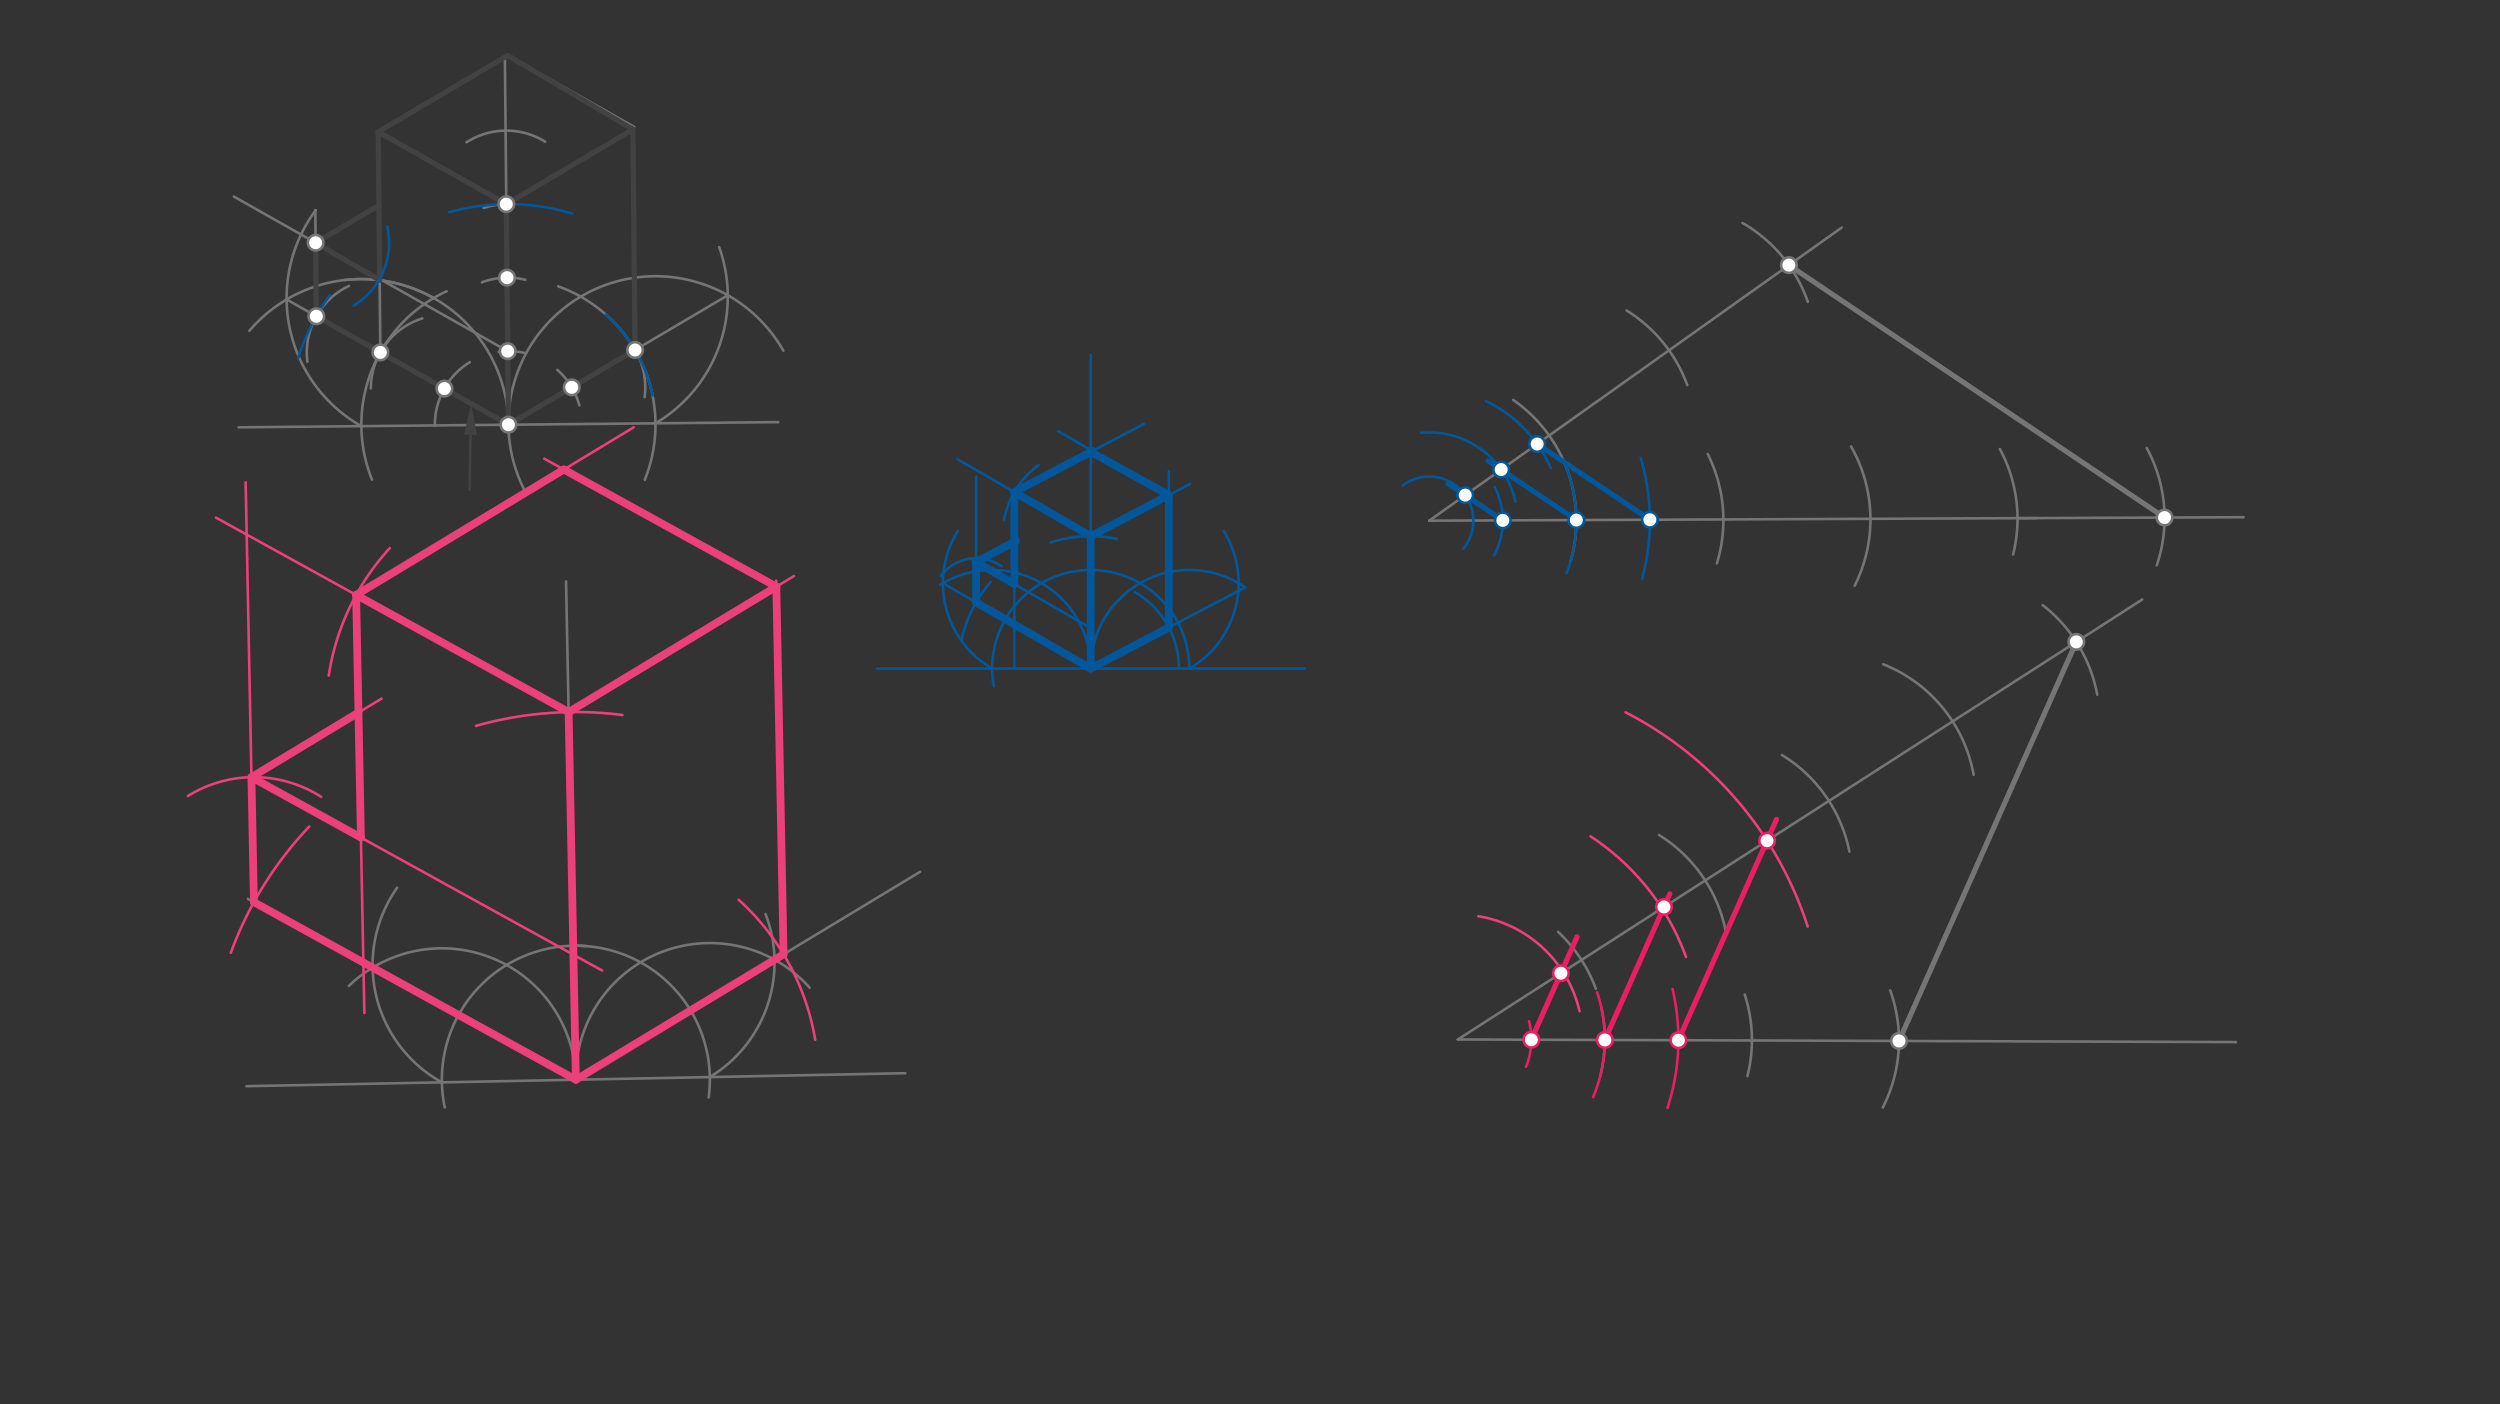 <svg xmlns="http://www.w3.org/2000/svg" class="svg--816" height="100%" preserveAspectRatio="xMidYMid meet" viewBox="0 0 963.78 541.417" width="100%"><rect x="0" y="0" width="963.78" height="541.417" fill="#333333" stroke="none"/><defs><marker id="marker-arrow" markerHeight="16" markerUnits="userSpaceOnUse" markerWidth="24" orient="auto-start-reverse" refX="24" refY="4" viewBox="0 0 24 8"><path d="M 0 0 L 24 4 L 0 8 z" stroke="inherit"></path></marker></defs><g class="aux-layer--949"></g><g class="main-layer--75a"><g class="element--733"><line stroke="#757575" stroke-dasharray="none" stroke-linecap="round" stroke-width="1" x1="92" x2="300" y1="164.734" y2="162.734"></line></g><g class="element--733"><line stroke="#757575" stroke-dasharray="none" stroke-linecap="round" stroke-width="1" x1="196" x2="194.645" y1="163.734" y2="22.834"></line></g><g class="element--733"><path d="M 172.182 112.287 A 56.693 56.693 0 0 0 143.421 184.936" fill="none" stroke="#757575" stroke-dasharray="none" stroke-linecap="round" stroke-width="1"></path></g><g class="element--733"><path d="M 132.884 107.952 A 56.693 56.693 0 0 1 196 163.734" fill="none" stroke="#757575" stroke-dasharray="none" stroke-linecap="round" stroke-width="1"></path></g><g class="element--733"><path d="M 215.234 110.404 A 56.693 56.693 0 0 1 248.574 184.948" fill="none" stroke="#757575" stroke-dasharray="none" stroke-linecap="round" stroke-width="1"></path></g><g class="element--733"><path d="M 270.828 109.476 A 56.693 56.693 0 0 0 202.865 190.236" fill="none" stroke="#757575" stroke-dasharray="none" stroke-linecap="round" stroke-width="1"></path></g><g class="element--733"><path d="M 167.183 114.912 A 56.693 56.693 0 0 0 96.128 127.545" fill="none" stroke="#757575" stroke-dasharray="none" stroke-linecap="round" stroke-width="1"></path></g><g class="element--733"><path d="M 139.31 164.279 A 56.693 56.693 0 0 1 121.739 81.015" fill="none" stroke="#757575" stroke-dasharray="none" stroke-linecap="round" stroke-width="1"></path></g><g class="element--733"><path d="M 270.828 109.476 A 56.693 56.693 0 0 1 301.98 135.178" fill="none" stroke="#757575" stroke-dasharray="none" stroke-linecap="round" stroke-width="1"></path></g><g class="element--733"><path d="M 252.69 163.189 A 56.693 56.693 0 0 0 277.244 95.245" fill="none" stroke="#757575" stroke-dasharray="none" stroke-linecap="round" stroke-width="1"></path></g><g class="element--733"><line stroke="#757575" stroke-dasharray="none" stroke-linecap="round" stroke-width="1" x1="196" x2="110.492" y1="163.734" y2="115.457"></line></g><g class="element--733"><line stroke="#757575" stroke-dasharray="none" stroke-linecap="round" stroke-width="1" x1="196" x2="280.564" y1="163.734" y2="113.822"></line></g><g class="element--733"><path d="M 181.08 139.632 A 28.346 28.346 0 0 0 167.655 164.007" fill="none" stroke="#757575" stroke-dasharray="none" stroke-linecap="round" stroke-width="1"></path></g><g class="element--733"><path d="M 162.804 122.759 A 28.346 28.346 0 0 0 142.97 149.717" fill="none" stroke="#757575" stroke-dasharray="none" stroke-linecap="round" stroke-width="1"></path></g><g class="element--733"><path d="M 134.506 110.239 A 28.346 28.346 0 0 0 118.515 139.461" fill="none" stroke="#757575" stroke-dasharray="none" stroke-linecap="round" stroke-width="1"></path></g><g class="element--733"><path d="M 214.868 142.579 A 28.346 28.346 0 0 1 223.332 156.218" fill="none" stroke="#757575" stroke-dasharray="none" stroke-linecap="round" stroke-width="1"></path></g><g class="element--733"><path d="M 244.823 134.917 A 28.346 28.346 0 0 1 248.51 153.069" fill="none" stroke="#757575" stroke-dasharray="none" stroke-linecap="round" stroke-width="1"></path></g><g class="element--733"><path d="M 192.254 135.636 A 28.346 28.346 0 0 1 202.731 136.198" fill="none" stroke="#757575" stroke-dasharray="none" stroke-linecap="round" stroke-width="1"></path></g><g class="element--733"><path d="M 185.789 108.842 A 28.346 28.346 0 0 1 202.46 107.854" fill="none" stroke="#757575" stroke-dasharray="none" stroke-linecap="round" stroke-width="1"></path></g><g class="element--733"><path d="M 186.471 80.159 A 28.346 28.346 0 0 1 195.182 78.699" fill="none" stroke="#757575" stroke-dasharray="none" stroke-linecap="round" stroke-width="1"></path></g><g class="element--733"><path d="M 179.862 54.849 A 28.346 28.346 0 0 1 210.174 54.641" fill="none" stroke="#757575" stroke-dasharray="none" stroke-linecap="round" stroke-width="1"></path></g><g class="element--733"><line stroke="#757575" stroke-dasharray="none" stroke-linecap="round" stroke-width="1" x1="195.182" x2="145.709" y1="78.699" y2="50.766"></line></g><g class="element--733"><line stroke="#757575" stroke-dasharray="none" stroke-linecap="round" stroke-width="1" x1="146.632" x2="145.814" y1="135.861" y2="50.765"></line></g><g class="element--733"><line stroke="#757575" stroke-dasharray="none" stroke-linecap="round" stroke-width="1" x1="195.727" x2="90.176" y1="135.389" y2="75.795"></line></g><g class="element--733"><line stroke="#757575" stroke-dasharray="none" stroke-linecap="round" stroke-width="1" x1="121.948" x2="121.555" y1="121.925" y2="81.017"></line></g><g class="element--733"><line stroke="#757575" stroke-dasharray="none" stroke-linecap="round" stroke-width="1" x1="195.182" x2="234.971" y1="78.699" y2="55.214"></line></g><g class="element--733"><line stroke="#757575" stroke-dasharray="none" stroke-linecap="round" stroke-width="1" x1="244.823" x2="244.004" y1="134.917" y2="49.782"></line></g><g class="element--733"><line stroke="#757575" stroke-dasharray="none" stroke-linecap="round" stroke-width="1" x1="234.971" x2="244.048" y1="55.214" y2="49.856"></line></g><g class="element--733"><line stroke="#757575" stroke-dasharray="none" stroke-linecap="round" stroke-width="1" x1="145.815" x2="195.707" y1="50.826" y2="21.378"></line></g><g class="element--733"><line stroke="#757575" stroke-dasharray="none" stroke-linecap="round" stroke-width="1" x1="195.707" x2="244.534" y1="21.378" y2="48.945"></line></g><g class="element--733"><line stroke="#757575" stroke-dasharray="none" stroke-linecap="round" stroke-width="1" x1="121.676" x2="146.085" y1="93.58" y2="79.172"></line></g><g class="element--733"><line stroke="#424242" stroke-dasharray="none" stroke-linecap="round" stroke-width="2" x1="145.815" x2="195.182" y1="50.826" y2="78.699"></line></g><g class="element--733"><line stroke="#424242" stroke-dasharray="none" stroke-linecap="round" stroke-width="2" x1="145.815" x2="146.36" y1="50.826" y2="107.516"></line></g><g class="element--733"><line stroke="#424242" stroke-dasharray="none" stroke-linecap="round" stroke-width="2" x1="121.676" x2="146.365" y1="93.58" y2="108.027"></line></g><g class="element--733"><line stroke="#424242" stroke-dasharray="none" stroke-linecap="round" stroke-width="2" x1="121.676" x2="146.087" y1="93.58" y2="79.171"></line></g><g class="element--733"><line stroke="#424242" stroke-dasharray="none" stroke-linecap="round" stroke-width="2" x1="145.815" x2="195.707" y1="50.826" y2="21.378"></line></g><g class="element--733"><line stroke="#424242" stroke-dasharray="none" stroke-linecap="round" stroke-width="2" x1="195.707" x2="244.005" y1="21.378" y2="49.882"></line></g><g class="element--733"><line stroke="#424242" stroke-dasharray="none" stroke-linecap="round" stroke-width="2" x1="195.182" x2="244.005" y1="78.699" y2="49.882"></line></g><g class="element--733"><line stroke="#424242" stroke-dasharray="none" stroke-linecap="round" stroke-width="2" x1="195.182" x2="196" y1="78.699" y2="163.734"></line></g><g class="element--733"><line stroke="#424242" stroke-dasharray="none" stroke-linecap="round" stroke-width="2" x1="121.676" x2="121.948" y1="93.58" y2="121.925"></line></g><g class="element--733"><line stroke="#424242" stroke-dasharray="none" stroke-linecap="round" stroke-width="2" x1="121.948" x2="196" y1="121.925" y2="163.734"></line></g><g class="element--733"><line stroke="#424242" stroke-dasharray="none" stroke-linecap="round" stroke-width="2" x1="196" x2="244.823" y1="163.734" y2="134.917"></line></g><g class="element--733"><line stroke="#424242" stroke-dasharray="none" stroke-linecap="round" stroke-width="2" x1="244.823" x2="244.005" y1="134.917" y2="49.882"></line></g><g class="element--733"><line stroke="#424242" stroke-dasharray="none" stroke-linecap="round" stroke-width="1" x1="181.401" x2="181" y1="167.618" y2="188.734"></line><path d="M181.629,155.62 l12,2.5 l0,-5 z" fill="#424242" stroke="#424242" stroke-width="0" transform="rotate(91.088, 181.629, 155.62)"></path></g><g class="element--733"><line stroke="#757575" stroke-dasharray="none" stroke-linecap="round" stroke-width="1" x1="551" x2="785" y1="200.734" y2="199.734"></line></g><g class="element--733"><line stroke="#757575" stroke-dasharray="none" stroke-linecap="round" stroke-width="1" x1="551" x2="710" y1="200.734" y2="87.734"></line></g><g class="element--733"><path d="M 604.25 181.278 A 56.693 56.693 0 0 1 605.472 216.447" fill="none" stroke="#757575" stroke-dasharray="none" stroke-linecap="round" stroke-width="1"></path></g><g class="element--733"><path d="M 658.354 175.045 A 56.693 56.693 0 0 1 661.88 217.158" fill="none" stroke="#757575" stroke-dasharray="none" stroke-linecap="round" stroke-width="1"></path></g><g class="element--733"><path d="M 713.596 172.102 A 56.693 56.693 0 0 1 715.004 225.78" fill="none" stroke="#757575" stroke-dasharray="none" stroke-linecap="round" stroke-width="1"></path></g><g class="element--733"><path d="M 770.991 173.124 A 56.693 56.693 0 0 1 776.078 213.753" fill="none" stroke="#757575" stroke-dasharray="none" stroke-linecap="round" stroke-width="1"></path></g><g class="element--733"><line stroke="#757575" stroke-dasharray="none" stroke-linecap="round" stroke-width="1" x1="777.77" x2="864.922" y1="199.765" y2="199.393"></line></g><g class="element--733"><path d="M 827.585 172.7 A 56.693 56.693 0 0 1 831.476 217.924" fill="none" stroke="#757575" stroke-dasharray="none" stroke-linecap="round" stroke-width="1"></path></g><g class="element--733"><path d="M 583.375 154.195 A 56.693 56.693 0 0 1 604.25 181.278" fill="none" stroke="#757575" stroke-dasharray="none" stroke-linecap="round" stroke-width="1"></path></g><g class="element--733"><path d="M 627.11 119.724 A 56.693 56.693 0 0 1 650.473 148.468" fill="none" stroke="#757575" stroke-dasharray="none" stroke-linecap="round" stroke-width="1"></path></g><g class="element--733"><path d="M 671.762 85.949 A 56.693 56.693 0 0 1 696.945 116.357" fill="none" stroke="#757575" stroke-dasharray="none" stroke-linecap="round" stroke-width="1"></path></g><g class="element--733"><line stroke="#757575" stroke-dasharray="none" stroke-linecap="round" stroke-width="2" x1="689.634" x2="834.462" y1="102.208" y2="199.523"></line></g><g class="element--733"><path d="M 233.59 121.295 A 56.693 56.693 0 0 1 251.558 152.449" fill="none" stroke="#01579B" stroke-dasharray="none" stroke-linecap="round" stroke-width="1"></path></g><g class="element--733"><path d="M 602.94 178.011 A 56.693 56.693 0 0 1 603.933 221.037" fill="none" stroke="#01579B" stroke-dasharray="none" stroke-linecap="round" stroke-width="1"></path></g><g class="element--733"><path d="M 127.123 113.858 A 85.039 85.039 0 0 0 114.849 138.312" fill="none" stroke="#01579B" stroke-dasharray="none" stroke-linecap="round" stroke-width="1"></path></g><g class="element--733"><path d="M 632.527 176.545 A 85.039 85.039 0 0 1 633.043 223.11" fill="none" stroke="#01579B" stroke-dasharray="none" stroke-linecap="round" stroke-width="1"></path></g><g class="element--733"><path d="M 173.24 81.797 A 85.039 85.039 0 0 1 220.632 82.34" fill="none" stroke="#01579B" stroke-dasharray="none" stroke-linecap="round" stroke-width="1"></path></g><g class="element--733"><path d="M 149.31 87.265 A 28.346 28.346 0 0 1 136.277 117.876" fill="none" stroke="#01579B" stroke-dasharray="none" stroke-linecap="round" stroke-width="1"></path></g><g class="element--733"><path d="M 576.208 187.77 A 28.346 28.346 0 0 1 576.033 214.033" fill="none" stroke="#01579B" stroke-dasharray="none" stroke-linecap="round" stroke-width="1"></path></g><g class="element--733"><line stroke="#01579B" stroke-dasharray="none" stroke-linecap="round" stroke-width="2" x1="579.346" x2="558.215" y1="200.613" y2="186.414"></line></g><g class="element--733"><line stroke="#01579B" stroke-dasharray="none" stroke-linecap="round" stroke-width="2" x1="607.692" x2="580.112" y1="200.492" y2="181.96"></line></g><g class="element--733"><line stroke="#01579B" stroke-dasharray="none" stroke-linecap="round" stroke-width="2" x1="636.039" x2="591.462" y1="200.371" y2="170.418"></line></g><g class="element--733"><line stroke="#01579B" stroke-dasharray="none" stroke-linecap="round" stroke-width="2" x1="580.112" x2="573.737" y1="181.96" y2="177.676"></line></g><g class="element--733"><line stroke="#01579B" stroke-dasharray="none" stroke-linecap="round" stroke-width="1" x1="338" x2="503" y1="257.734" y2="257.734"></line></g><g class="element--733"><line stroke="#01579B" stroke-dasharray="none" stroke-linecap="round" stroke-width="1" x1="420.5" x2="420.5" y1="257.734" y2="136.734"></line></g><g class="element--733"><path d="M 420.5 219.734 A 38 38 0 0 0 383.113 264.532" fill="none" stroke="#01579B" stroke-dasharray="none" stroke-linecap="round" stroke-width="1"></path></g><g class="element--733"><path d="M 420.5 219.734 A 38 38 0 0 1 458.5 257.734" fill="none" stroke="#01579B" stroke-dasharray="none" stroke-linecap="round" stroke-width="1"></path></g><g class="element--733"><path d="M 420.5 257.734 A 38 38 0 0 0 362.476 225.438" fill="none" stroke="#01579B" stroke-dasharray="none" stroke-linecap="round" stroke-width="1"></path></g><g class="element--733"><path d="M 420.5 257.734 A 38 38 0 0 1 480.028 226.421" fill="none" stroke="#01579B" stroke-dasharray="none" stroke-linecap="round" stroke-width="1"></path></g><g class="element--733"><path d="M 382.5 257.734 A 38 38 0 0 1 369.237 204.749" fill="none" stroke="#01579B" stroke-dasharray="none" stroke-linecap="round" stroke-width="1"></path></g><g class="element--733"><path d="M 458.5 257.734 A 38 38 0 0 0 471.79 204.792" fill="none" stroke="#01579B" stroke-dasharray="none" stroke-linecap="round" stroke-width="1"></path></g><g class="element--733"><line stroke="#01579B" stroke-dasharray="none" stroke-linecap="round" stroke-width="1" x1="420.5" x2="363.5" y1="257.734" y2="224.825"></line></g><g class="element--733"><line stroke="#01579B" stroke-dasharray="none" stroke-linecap="round" stroke-width="1" x1="420.5" x2="480.028" y1="257.734" y2="226.421"></line></g><g class="element--733"><path d="M 572.843 154.622 A 51.024 51.024 0 0 1 597.812 180.436" fill="none" stroke="#01579B" stroke-dasharray="none" stroke-linecap="round" stroke-width="1"></path></g><g class="element--733"><path d="M 381.895 224.372 A 51.024 51.024 0 0 0 370.71 246.581" fill="none" stroke="#01579B" stroke-dasharray="none" stroke-linecap="round" stroke-width="1"></path></g><g class="element--733"><path d="M 404.964 209.134 A 51.024 51.024 0 0 1 430.584 207.717" fill="none" stroke="#01579B" stroke-dasharray="none" stroke-linecap="round" stroke-width="1"></path></g><g class="element--733"><path d="M 547.849 166.865 A 34.016 34.016 0 0 1 584.21 193.374" fill="none" stroke="#01579B" stroke-dasharray="none" stroke-linecap="round" stroke-width="1"></path></g><g class="element--733"><path d="M 437.508 228.276 A 34.016 34.016 0 0 1 454.516 257.734" fill="none" stroke="#01579B" stroke-dasharray="none" stroke-linecap="round" stroke-width="1"></path></g><g class="element--733"><line stroke="#01579B" stroke-dasharray="none" stroke-linecap="round" stroke-width="1" x1="376.312" x2="376.312" y1="232.223" y2="183.734"></line></g><g class="element--733"><line stroke="#01579B" stroke-dasharray="none" stroke-linecap="round" stroke-width="1" x1="450.605" x2="450.605" y1="241.898" y2="181.734"></line></g><g class="element--733"><line stroke="#01579B" stroke-dasharray="none" stroke-linecap="round" stroke-width="1" x1="420.5" x2="458.805" y1="206.711" y2="186.561"></line></g><g class="element--733"><line stroke="#01579B" stroke-dasharray="none" stroke-linecap="round" stroke-width="1" x1="420.5" x2="369.158" y1="206.711" y2="177.068"></line></g><g class="element--733"><path d="M 540.795 187.128 A 17.008 17.008 0 0 1 564.163 211.504" fill="none" stroke="#01579B" stroke-dasharray="none" stroke-linecap="round" stroke-width="1"></path></g><g class="element--733"><path d="M 362.653 222.089 A 17.008 17.008 0 0 1 386.169 218.362" fill="none" stroke="#01579B" stroke-dasharray="none" stroke-linecap="round" stroke-width="1"></path></g><g class="element--733"><line stroke="#01579B" stroke-dasharray="none" stroke-linecap="round" stroke-width="1" x1="373.877" x2="419.631" y1="215.243" y2="241.659"></line></g><g class="element--733"><path d="M 387.069 200.433 A 34.016 34.016 0 0 1 400.446 179.235" fill="none" stroke="#01579B" stroke-dasharray="none" stroke-linecap="round" stroke-width="1"></path></g><g class="element--733"><line stroke="#01579B" stroke-dasharray="none" stroke-linecap="round" stroke-width="1" x1="391.041" x2="391.041" y1="189.703" y2="257.734"></line></g><g class="element--733"><line stroke="#01579B" stroke-dasharray="none" stroke-linecap="round" stroke-width="1" x1="391.041" x2="440.978" y1="189.703" y2="163.435"></line></g><g class="element--733"><line stroke="#01579B" stroke-dasharray="none" stroke-linecap="round" stroke-width="1" x1="450.605" x2="407.946" y1="190.875" y2="166.246"></line></g><g class="element--733"><line stroke="#01579B" stroke-dasharray="none" stroke-linecap="round" stroke-width="3" x1="391.041" x2="421.146" y1="189.703" y2="173.867"></line></g><g class="element--733"><line stroke="#01579B" stroke-dasharray="none" stroke-linecap="round" stroke-width="3" x1="420.5" x2="450.605" y1="174.207" y2="190.875"></line></g><g class="element--733"><line stroke="#01579B" stroke-dasharray="none" stroke-linecap="round" stroke-width="3" x1="391.041" x2="420.5" y1="189.703" y2="206.711"></line></g><g class="element--733"><line stroke="#01579B" stroke-dasharray="none" stroke-linecap="round" stroke-width="3" x1="420.5" x2="450.605" y1="206.711" y2="190.875"></line></g><g class="element--733"><line stroke="#01579B" stroke-dasharray="none" stroke-linecap="round" stroke-width="3" x1="391.041" x2="391.041" y1="189.703" y2="225.152"></line></g><g class="element--733"><line stroke="#01579B" stroke-dasharray="none" stroke-linecap="round" stroke-width="3" x1="376.312" x2="391.041" y1="216.649" y2="225.152"></line></g><g class="element--733"><line stroke="#01579B" stroke-dasharray="none" stroke-linecap="round" stroke-width="3" x1="376.312" x2="376.312" y1="216.649" y2="232.223"></line></g><g class="element--733"><line stroke="#01579B" stroke-dasharray="none" stroke-linecap="round" stroke-width="3" x1="376.312" x2="420.5" y1="232.223" y2="257.734"></line></g><g class="element--733"><line stroke="#01579B" stroke-dasharray="none" stroke-linecap="round" stroke-width="3" x1="420.5" x2="420.5" y1="206.711" y2="257.734"></line></g><g class="element--733"><line stroke="#01579B" stroke-dasharray="none" stroke-linecap="round" stroke-width="3" x1="420.5" x2="450.605" y1="257.734" y2="241.898"></line></g><g class="element--733"><line stroke="#01579B" stroke-dasharray="none" stroke-linecap="round" stroke-width="3" x1="450.605" x2="450.605" y1="190.875" y2="241.898"></line></g><g class="element--733"><line stroke="#01579B" stroke-dasharray="none" stroke-linecap="round" stroke-width="3" x1="376.312" x2="391.648" y1="216.649" y2="208.581"></line></g><g class="element--733"><line stroke="#757575" stroke-dasharray="none" stroke-linecap="round" stroke-width="1" x1="562" x2="862" y1="400.734" y2="401.734"></line></g><g class="element--733"><line stroke="#757575" stroke-dasharray="none" stroke-linecap="round" stroke-width="1" x1="562" x2="772" y1="400.734" y2="265.734"></line></g><g class="element--733"><path d="M 600.649 359.257 A 56.693 56.693 0 0 1 615.208 381.164" fill="none" stroke="#757575" stroke-dasharray="none" stroke-linecap="round" stroke-width="1"></path></g><g class="element--733"><path d="M 639.581 321.905 A 56.693 56.693 0 0 1 665.264 358.875" fill="none" stroke="#757575" stroke-dasharray="none" stroke-linecap="round" stroke-width="1"></path></g><g class="element--733"><path d="M 686.978 291.068 A 56.693 56.693 0 0 1 712.977 328.337" fill="none" stroke="#757575" stroke-dasharray="none" stroke-linecap="round" stroke-width="1"></path></g><g class="element--733"><path d="M 726.004 256.078 A 56.693 56.693 0 0 1 760.858 298.691" fill="none" stroke="#757575" stroke-dasharray="none" stroke-linecap="round" stroke-width="1"></path></g><g class="element--733"><line stroke="#757575" stroke-dasharray="none" stroke-linecap="round" stroke-width="1" x1="772" x2="825.877" y1="265.734" y2="231.099"></line></g><g class="element--733"><path d="M 787.454 233.272 A 56.693 56.693 0 0 1 808.508 267.825" fill="none" stroke="#757575" stroke-dasharray="none" stroke-linecap="round" stroke-width="1"></path></g><g class="element--733"><path d="M 617.326 388.359 A 56.693 56.693 0 0 1 616.959 414.648" fill="none" stroke="#757575" stroke-dasharray="none" stroke-linecap="round" stroke-width="1"></path></g><g class="element--733"><path d="M 672.618 383.427 A 56.693 56.693 0 0 1 673.649 414.846" fill="none" stroke="#757575" stroke-dasharray="none" stroke-linecap="round" stroke-width="1"></path></g><g class="element--733"><path d="M 728.696 381.824 A 56.693 56.693 0 0 1 725.851 426.945" fill="none" stroke="#757575" stroke-dasharray="none" stroke-linecap="round" stroke-width="1"></path></g><g class="element--733"><line stroke="#757575" stroke-dasharray="none" stroke-linecap="round" stroke-width="2" x1="732.078" x2="800.444" y1="401.301" y2="247.449"></line></g><g class="element--733"><path d="M 589.453 393.675 A 28.346 28.346 0 0 1 588.319 411.262" fill="none" stroke="#E91E63" stroke-dasharray="none" stroke-linecap="round" stroke-width="1"></path></g><g class="element--733"><path d="M 615.711 382.589 A 56.693 56.693 0 0 1 614.149 422.974" fill="none" stroke="#E91E63" stroke-dasharray="none" stroke-linecap="round" stroke-width="1"></path></g><g class="element--733"><path d="M 644.779 381.257 A 85.039 85.039 0 0 1 642.849 427.098" fill="none" stroke="#E91E63" stroke-dasharray="none" stroke-linecap="round" stroke-width="1"></path></g><g class="element--733"><line stroke="#E91E63" stroke-dasharray="none" stroke-linecap="round" stroke-width="2" x1="590.346" x2="607.964" y1="400.829" y2="361.181"></line></g><g class="element--733"><line stroke="#E91E63" stroke-dasharray="none" stroke-linecap="round" stroke-width="2" x1="618.693" x2="643.717" y1="400.923" y2="344.609"></line></g><g class="element--733"><line stroke="#E91E63" stroke-dasharray="none" stroke-linecap="round" stroke-width="2" x1="647.039" x2="684.883" y1="401.018" y2="315.853"></line></g><g class="element--733"><line stroke="#757575" stroke-dasharray="none" stroke-linecap="round" stroke-width="1" x1="95" x2="349" y1="418.734" y2="413.734"></line></g><g class="element--733"><line stroke="#757575" stroke-dasharray="none" stroke-linecap="round" stroke-width="1" x1="222" x2="218.219" y1="416.234" y2="224.163"></line></g><g class="element--733"><path d="M 226 364.734 A 51.655 51.655 0 0 0 171.459 426.904" fill="none" stroke="#757575" stroke-dasharray="none" stroke-linecap="round" stroke-width="1"></path></g><g class="element--733"><path d="M 220.983 364.589 A 51.655 51.655 0 0 1 273.199 423.081" fill="none" stroke="#757575" stroke-dasharray="none" stroke-linecap="round" stroke-width="1"></path></g><g class="element--733"><path d="M 222 416.234 A 51.655 51.655 0 0 0 134.5 380.067" fill="none" stroke="#757575" stroke-dasharray="none" stroke-linecap="round" stroke-width="1"></path></g><g class="element--733"><path d="M 222 416.234 A 51.655 51.655 0 0 1 297.397 369.348" fill="none" stroke="#757575" stroke-dasharray="none" stroke-linecap="round" stroke-width="1"></path></g><g class="element--733"><path d="M 170.355 417.251 A 51.655 51.655 0 0 1 153.103 342.219" fill="none" stroke="#757575" stroke-dasharray="none" stroke-linecap="round" stroke-width="1"></path></g><g class="element--733"><path d="M 273.645 415.218 A 51.655 51.655 0 0 0 295.109 352.341" fill="none" stroke="#757575" stroke-dasharray="none" stroke-linecap="round" stroke-width="1"></path></g><g class="element--733"><path d="M 297.397 369.348 A 51.655 51.655 0 0 1 312.11 380.74" fill="none" stroke="#757575" stroke-dasharray="none" stroke-linecap="round" stroke-width="1"></path></g><g class="element--733"><line stroke="#757575" stroke-dasharray="none" stroke-linecap="round" stroke-width="1" x1="222" x2="143.652" y1="416.234" y2="373.033"></line></g><g class="element--733"><line stroke="#757575" stroke-dasharray="none" stroke-linecap="round" stroke-width="1" x1="222" x2="298.587" y1="416.234" y2="369.983"></line></g><g class="element--733"><line stroke="#757575" stroke-dasharray="none" stroke-linecap="round" stroke-width="1" x1="143.652" x2="95.538" y1="373.033" y2="346.504"></line></g><g class="element--733"><line stroke="#757575" stroke-dasharray="none" stroke-linecap="round" stroke-width="1" x1="298.587" x2="354.704" y1="369.983" y2="336.094"></line></g><g class="element--733"><path d="M 626.653 274.607 A 141.732 141.732 0 0 1 696.878 357.191" fill="none" stroke="#EC407A" stroke-dasharray="none" stroke-linecap="round" stroke-width="1"></path></g><g class="element--733"><path d="M 183.512 279.828 A 141.732 141.732 0 0 1 239.948 275.643" fill="none" stroke="#EC407A" stroke-dasharray="none" stroke-linecap="round" stroke-width="1"></path></g><g class="element--733"><path d="M 88.978 367.313 A 141.732 141.732 0 0 1 119.215 318.647" fill="none" stroke="#EC407A" stroke-dasharray="none" stroke-linecap="round" stroke-width="1"></path></g><g class="element--733"><line stroke="#EC407A" stroke-dasharray="none" stroke-linecap="round" stroke-width="1" x1="97.885" x2="95.278" y1="347.798" y2="215.335"></line></g><g class="element--733"><line stroke="#EC407A" stroke-dasharray="none" stroke-linecap="round" stroke-width="1" x1="219.211" x2="83.253" y1="274.529" y2="199.563"></line></g><g class="element--733"><line stroke="#EC407A" stroke-dasharray="none" stroke-linecap="round" stroke-width="1" x1="95.278" x2="94.699" y1="215.335" y2="185.957"></line></g><g class="element--733"><path d="M 613.192 322.441 A 93.543 93.543 0 0 1 649.966 368.917" fill="none" stroke="#EC407A" stroke-dasharray="none" stroke-linecap="round" stroke-width="1"></path></g><g class="element--733"><path d="M 284.75 346.86 A 93.543 93.543 0 0 1 314.271 400.856" fill="none" stroke="#EC407A" stroke-dasharray="none" stroke-linecap="round" stroke-width="1"></path></g><g class="element--733"><line stroke="#EC407A" stroke-dasharray="none" stroke-linecap="round" stroke-width="1" x1="302.075" x2="299.24" y1="367.877" y2="223.867"></line></g><g class="element--733"><line stroke="#EC407A" stroke-dasharray="none" stroke-linecap="round" stroke-width="1" x1="219.211" x2="306.07" y1="274.529" y2="222.075"></line></g><g class="element--733"><path d="M 126.737 260.423 A 93.543 93.543 0 0 1 150.27 211.303" fill="none" stroke="#EC407A" stroke-dasharray="none" stroke-linecap="round" stroke-width="1"></path></g><g class="element--733"><line stroke="#EC407A" stroke-dasharray="none" stroke-linecap="round" stroke-width="1" x1="137.295" x2="140.467" y1="229.361" y2="390.516"></line></g><g class="element--733"><path d="M 569.922 353.201 A 48.189 48.189 0 0 1 608.936 389.819" fill="none" stroke="#EC407A" stroke-dasharray="none" stroke-linecap="round" stroke-width="1"></path></g><g class="element--733"><path d="M 72.44 306.875 A 48.189 48.189 0 0 1 123.806 307.174" fill="none" stroke="#EC407A" stroke-dasharray="none" stroke-linecap="round" stroke-width="1"></path></g><g class="element--733"><line stroke="#EC407A" stroke-dasharray="none" stroke-linecap="round" stroke-width="1" x1="96.937" x2="232.093" y1="299.618" y2="374.143"></line></g><g class="element--733"><line stroke="#EC407A" stroke-dasharray="none" stroke-linecap="round" stroke-width="1" x1="137.295" x2="244.273" y1="229.361" y2="164.757"></line></g><g class="element--733"><line stroke="#EC407A" stroke-dasharray="none" stroke-linecap="round" stroke-width="1" x1="299.285" x2="209.852" y1="226.173" y2="176.859"></line></g><g class="element--733"><line stroke="#EC407A" stroke-dasharray="none" stroke-linecap="round" stroke-width="1" x1="96.937" x2="147.079" y1="299.618" y2="269.338"></line></g><g class="element--733"><line stroke="#EC407A" stroke-dasharray="none" stroke-linecap="round" stroke-width="3" x1="137.295" x2="217.369" y1="229.361" y2="181.004"></line></g><g class="element--733"><line stroke="#EC407A" stroke-dasharray="none" stroke-linecap="round" stroke-width="3" x1="217.369" x2="299.285" y1="181.004" y2="226.173"></line></g><g class="element--733"><line stroke="#EC407A" stroke-dasharray="none" stroke-linecap="round" stroke-width="3" x1="137.295" x2="219.211" y1="229.361" y2="274.529"></line></g><g class="element--733"><line stroke="#EC407A" stroke-dasharray="none" stroke-linecap="round" stroke-width="3" x1="219.211" x2="299.285" y1="274.529" y2="226.173"></line></g><g class="element--733"><line stroke="#EC407A" stroke-dasharray="none" stroke-linecap="round" stroke-width="3" x1="137.295" x2="139.136" y1="229.361" y2="322.887"></line></g><g class="element--733"><line stroke="#EC407A" stroke-dasharray="none" stroke-linecap="round" stroke-width="3" x1="96.937" x2="138.187" y1="299.618" y2="274.707"></line></g><g class="element--733"><line stroke="#EC407A" stroke-dasharray="none" stroke-linecap="round" stroke-width="3" x1="96.937" x2="139.136" y1="299.618" y2="322.887"></line></g><g class="element--733"><line stroke="#EC407A" stroke-dasharray="none" stroke-linecap="round" stroke-width="3" x1="96.937" x2="97.885" y1="299.618" y2="347.798"></line></g><g class="element--733"><line stroke="#EC407A" stroke-dasharray="none" stroke-linecap="round" stroke-width="3" x1="97.885" x2="222" y1="347.798" y2="416.234"></line></g><g class="element--733"><line stroke="#EC407A" stroke-dasharray="none" stroke-linecap="round" stroke-width="3" x1="219.211" x2="222" y1="274.529" y2="416.234"></line></g><g class="element--733"><line stroke="#EC407A" stroke-dasharray="none" stroke-linecap="round" stroke-width="3" x1="299.285" x2="302.075" y1="226.173" y2="367.877"></line></g><g class="element--733"><line stroke="#EC407A" stroke-dasharray="none" stroke-linecap="round" stroke-width="3" x1="302.075" x2="222" y1="367.877" y2="416.234"></line></g><g class="element--733"><circle cx="121.948" cy="121.925" r="3" stroke="#757575" stroke-width="1" fill="#ffffff"></circle>}</g><g class="element--733"><circle cx="146.632" cy="135.861" r="3" stroke="#757575" stroke-width="1" fill="#ffffff"></circle>}</g><g class="element--733"><circle cx="171.316" cy="149.798" r="3" stroke="#757575" stroke-width="1" fill="#ffffff"></circle>}</g><g class="element--733"><circle cx="196" cy="163.734" r="3" stroke="#757575" stroke-width="1" fill="#ffffff"></circle>}</g><g class="element--733"><circle cx="121.676" cy="93.58" r="3" stroke="#757575" stroke-width="1" fill="#ffffff"></circle>}</g><g class="element--733"><circle cx="220.411" cy="149.326" r="3" stroke="#757575" stroke-width="1" fill="#ffffff"></circle>}</g><g class="element--733"><circle cx="244.823" cy="134.917" r="3" stroke="#757575" stroke-width="1" fill="#ffffff"></circle>}</g><g class="element--733"><circle cx="195.727" cy="135.389" r="3" stroke="#757575" stroke-width="1" fill="#ffffff"></circle>}</g><g class="element--733"><circle cx="195.455" cy="107.044" r="3" stroke="#757575" stroke-width="1" fill="#ffffff"></circle>}</g><g class="element--733"><circle cx="195.182" cy="78.699" r="3" stroke="#757575" stroke-width="1" fill="#ffffff"></circle>}</g><g class="element--733"><circle cx="689.634" cy="102.208" r="3" stroke="#757575" stroke-width="1" fill="#ffffff"></circle>}</g><g class="element--733"><circle cx="834.462" cy="199.523" r="3" stroke="#757575" stroke-width="1" fill="#ffffff"></circle>}</g><g class="element--733"><circle cx="607.692" cy="200.492" r="3" stroke="#01579B" stroke-width="1" fill="#ffffff"></circle>}</g><g class="element--733"><circle cx="636.039" cy="200.371" r="3" stroke="#01579B" stroke-width="1" fill="#ffffff"></circle>}</g><g class="element--733"><circle cx="579.346" cy="200.613" r="3" stroke="#01579B" stroke-width="1" fill="#ffffff"></circle>}</g><g class="element--733"><circle cx="564.863" cy="190.882" r="3" stroke="#01579B" stroke-width="1" fill="#ffffff"></circle>}</g><g class="element--733"><circle cx="578.727" cy="181.029" r="3" stroke="#01579B" stroke-width="1" fill="#ffffff"></circle>}</g><g class="element--733"><circle cx="592.59" cy="171.177" r="3" stroke="#01579B" stroke-width="1" fill="#ffffff"></circle>}</g><g class="element--733"><circle cx="800.444" cy="247.449" r="3" stroke="#757575" stroke-width="1" fill="#ffffff"></circle>}</g><g class="element--733"><circle cx="732.078" cy="401.301" r="3" stroke="#757575" stroke-width="1" fill="#ffffff"></circle>}</g><g class="element--733"><circle cx="590.346" cy="400.829" r="3" stroke="#E91E63" stroke-width="1" fill="#ffffff"></circle>}</g><g class="element--733"><circle cx="618.693" cy="400.923" r="3" stroke="#E91E63" stroke-width="1" fill="#ffffff"></circle>}</g><g class="element--733"><circle cx="647.039" cy="401.018" r="3" stroke="#E91E63" stroke-width="1" fill="#ffffff"></circle>}</g><g class="element--733"><circle cx="601.741" cy="375.187" r="3" stroke="#E91E63" stroke-width="1" fill="#ffffff"></circle>}</g><g class="element--733"><circle cx="641.481" cy="349.639" r="3" stroke="#E91E63" stroke-width="1" fill="#ffffff"></circle>}</g><g class="element--733"><circle cx="681.222" cy="324.092" r="3" stroke="#E91E63" stroke-width="1" fill="#ffffff"></circle>}</g></g><g class="snaps-layer--ac6"></g><g class="temp-layer--52d"></g></svg>